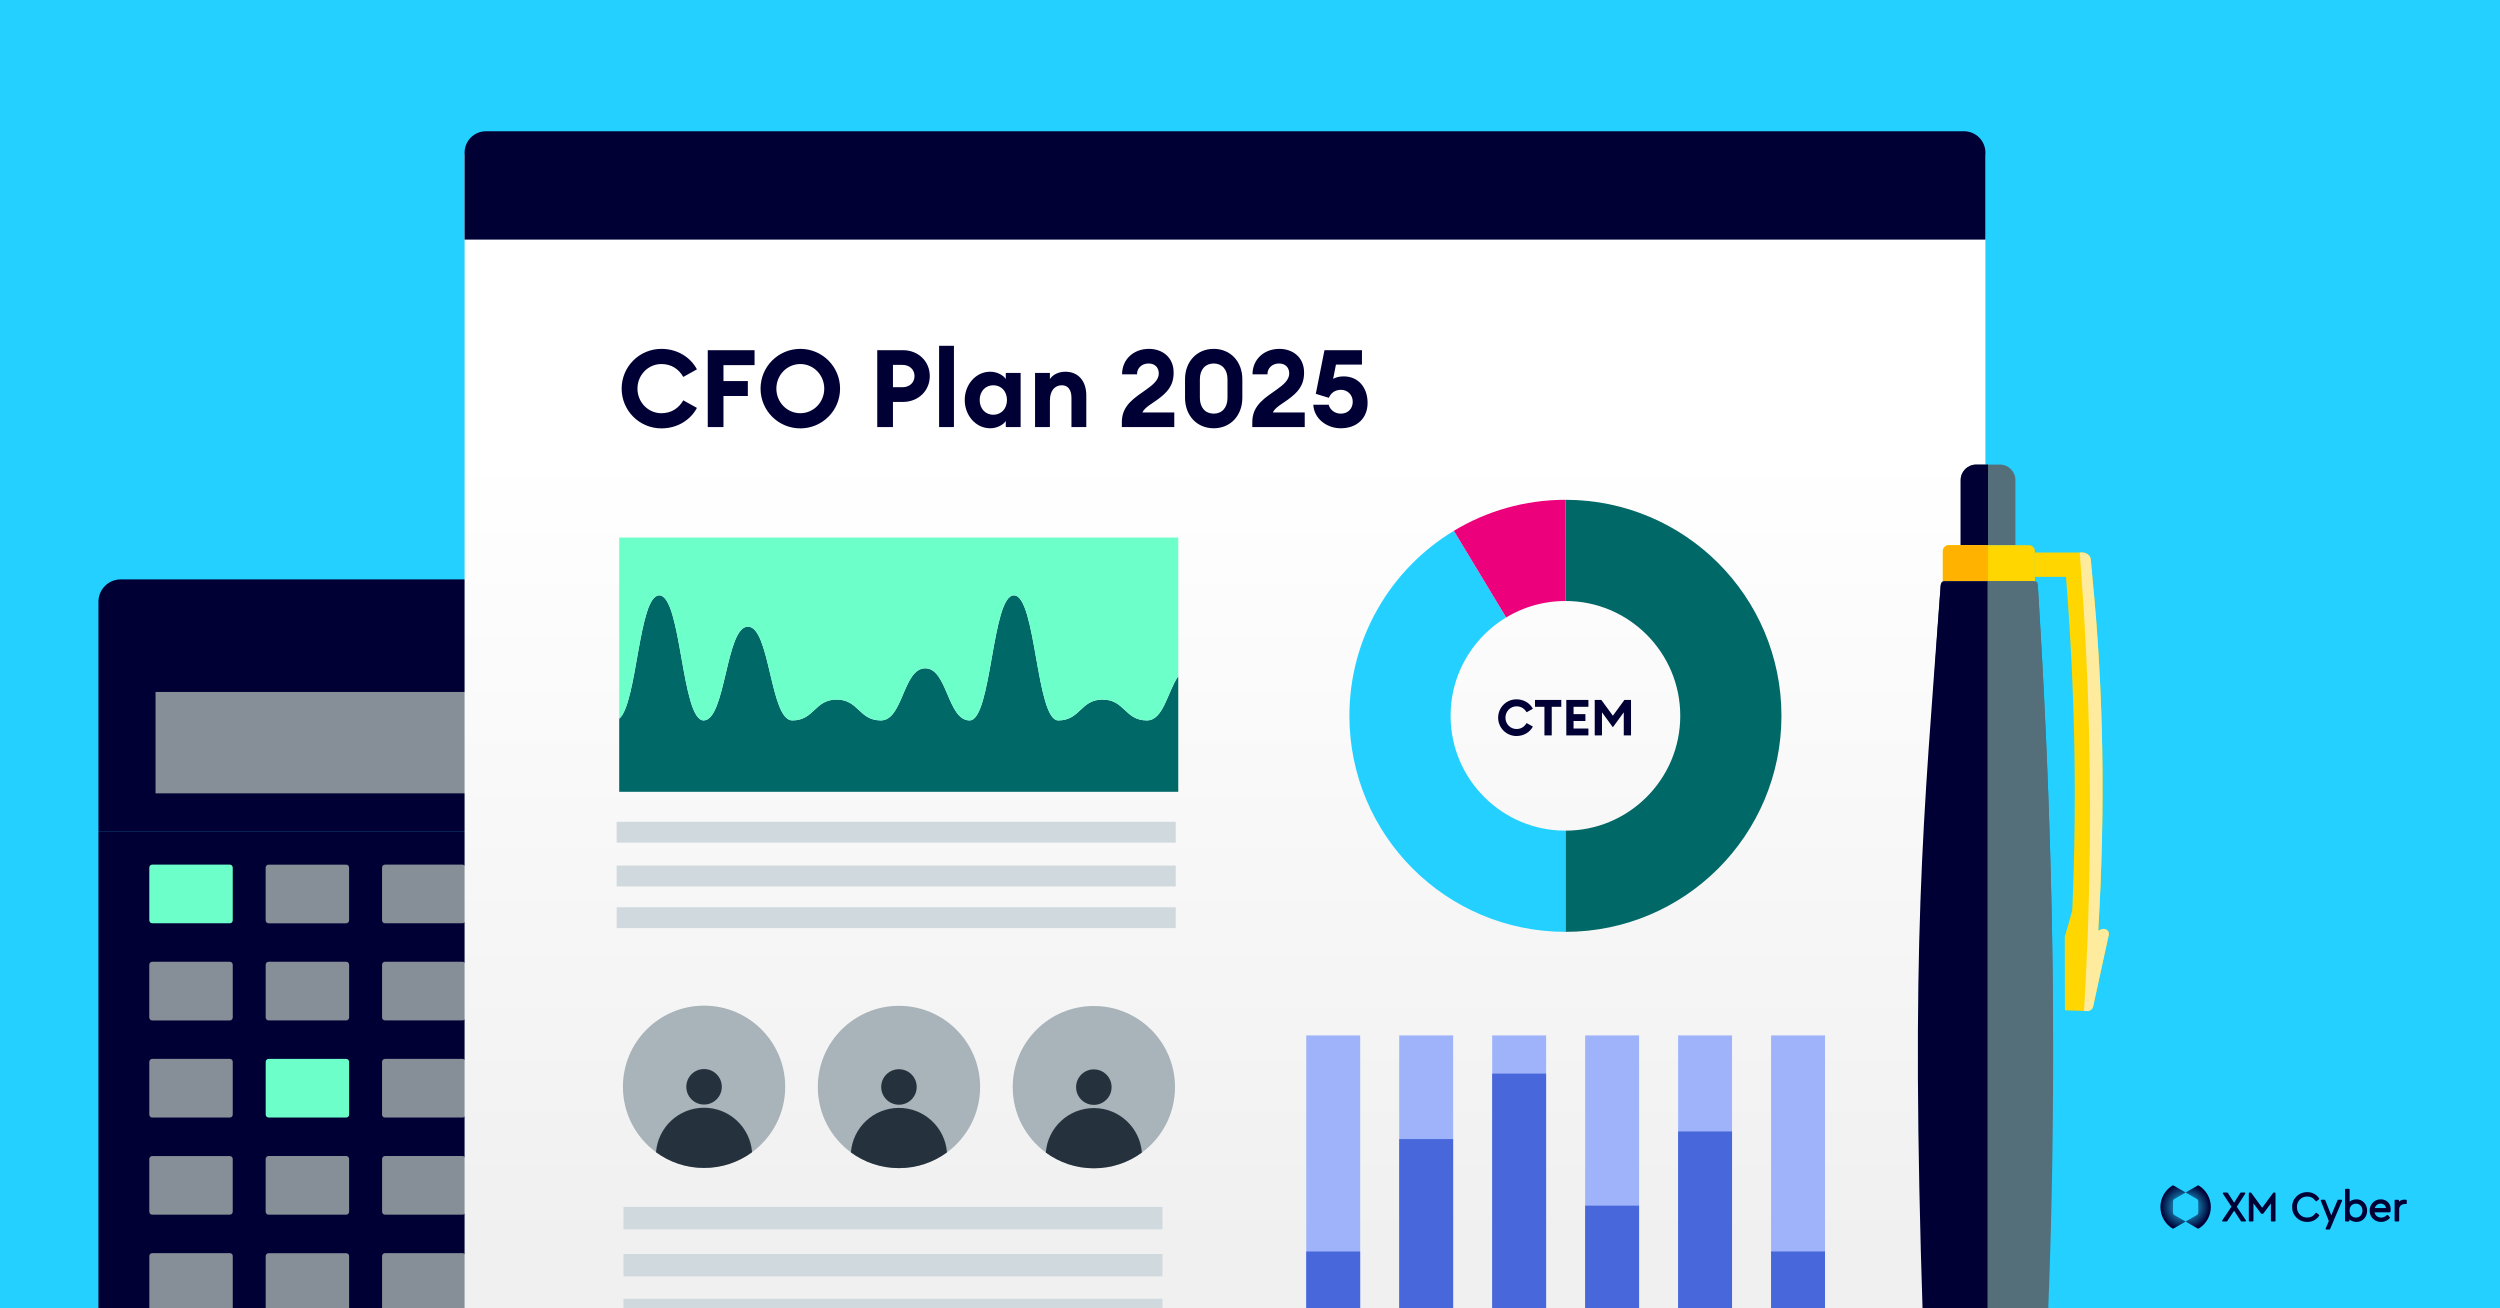 <svg width="1200" height="628" viewBox="0 0 1200 628" fill="none" xmlns="http://www.w3.org/2000/svg">
<rect x="0" y="0" width="1200" height="628" fill="#808080" stroke="none"/>
<g clip-path="url(#clip0_3764_141)">
<rect width="1200" height="628" fill="#23D0FF"/>
<path d="M47.252 399.267L359.542 399.267L359.542 684.974C359.542 690.862 354.755 695.649 348.867 695.649L57.927 695.649C52.039 695.649 47.252 690.862 47.252 684.974L47.252 399.267Z" fill="#000035"/>
<path d="M110.292 412.286L73.088 412.286C70.794 412.286 68.934 414.146 68.934 416.441L68.934 441.749C68.934 444.043 70.794 445.903 73.088 445.903L110.292 445.903C112.587 445.903 114.447 444.043 114.447 441.749L114.447 416.441C114.447 414.146 112.587 412.286 110.292 412.286Z" fill="#000035"/>
<path d="M111.715 416.434L111.715 441.753C111.715 442.538 111.082 443.171 110.297 443.171L73.082 443.171C72.297 443.171 71.665 442.538 71.665 441.753L71.665 416.434C71.665 415.649 72.297 415.016 73.082 415.016L110.297 415.016C111.082 415.016 111.715 415.649 111.715 416.434Z" fill="#6CFFC9"/>
<path d="M166.153 412.294L128.927 412.294C126.638 412.294 124.783 414.149 124.783 416.437L124.783 441.767C124.783 444.056 126.638 445.911 128.927 445.911L166.153 445.911C168.441 445.911 170.296 444.056 170.296 441.767L170.296 416.437C170.296 414.149 168.441 412.294 166.153 412.294Z" fill="#000035"/>
<path d="M167.566 416.448L167.566 441.756C167.566 442.541 166.923 443.185 166.138 443.185L128.923 443.185C128.138 443.185 127.505 442.552 127.505 441.767L127.505 416.448C127.505 415.663 128.138 415.031 128.923 415.031L166.138 415.031C166.923 415.031 167.566 415.674 167.566 416.459L167.566 416.448Z" fill="#868F98"/>
<path d="M222.003 412.29L184.799 412.29C182.505 412.29 180.645 414.15 180.645 416.444L180.645 441.753C180.645 444.047 182.505 445.907 184.799 445.907L222.003 445.907C224.298 445.907 226.158 444.047 226.158 441.753L226.158 416.444C226.158 414.15 224.298 412.29 222.003 412.29Z" fill="#000035"/>
<path d="M223.432 416.438L223.432 441.758C223.432 442.543 222.8 443.175 222.015 443.175L184.8 443.175C184.015 443.175 183.382 442.543 183.382 441.758L183.382 416.438C183.382 415.653 184.015 415.021 184.8 415.021L222.015 415.021C222.8 415.021 223.443 415.664 223.443 416.449L223.432 416.438Z" fill="#868F98"/>
<path d="M110.281 458.919L73.076 458.919C70.782 458.919 68.922 460.779 68.922 463.074L68.922 488.382C68.922 490.676 70.782 492.536 73.076 492.536L110.281 492.536C112.575 492.536 114.435 490.676 114.435 488.382L114.435 463.074C114.435 460.779 112.575 458.919 110.281 458.919Z" fill="#000035"/>
<path d="M111.719 488.394L111.719 463.064C111.719 462.281 111.084 461.646 110.301 461.646L73.075 461.646C72.292 461.646 71.657 462.281 71.657 463.064L71.657 488.394C71.657 489.177 72.292 489.811 73.075 489.811L110.301 489.811C111.084 489.811 111.719 489.177 111.719 488.394Z" fill="#868F98"/>
<path d="M166.171 458.913L128.944 458.913C126.656 458.913 124.801 460.768 124.801 463.057L124.801 488.387C124.801 490.675 126.656 492.53 128.944 492.53L166.171 492.53C168.459 492.53 170.314 490.675 170.314 488.387L170.314 463.057C170.314 460.768 168.459 458.913 166.171 458.913Z" fill="#000035"/>
<path d="M167.586 463.066L167.586 488.385C167.586 489.17 166.954 489.802 166.168 489.802L128.942 489.802C128.157 489.802 127.525 489.17 127.525 488.385L127.525 463.066C127.525 462.28 128.157 461.648 128.942 461.648L166.158 461.648C166.943 461.648 167.586 462.291 167.586 463.076L167.586 463.066Z" fill="#868F98"/>
<path d="M222.005 458.91L184.801 458.91C182.506 458.91 180.646 460.77 180.646 463.065L180.646 488.373C180.646 490.667 182.506 492.527 184.801 492.527L222.005 492.527C224.3 492.527 226.16 490.667 226.16 488.373L226.16 463.065C226.16 460.77 224.3 458.91 222.005 458.91Z" fill="#000035"/>
<path d="M223.441 463.057L223.441 488.376C223.441 489.161 222.809 489.794 222.024 489.794L184.809 489.794C184.023 489.794 183.391 489.161 183.391 488.376L183.391 463.057C183.391 462.272 184.023 461.639 184.809 461.639L222.024 461.639C222.809 461.639 223.441 462.272 223.441 463.057Z" fill="#868F98"/>
<path d="M110.275 505.54L73.07 505.54C70.776 505.54 68.916 507.4 68.916 509.695L68.916 535.003C68.916 537.297 70.776 539.157 73.07 539.157L110.275 539.157C112.569 539.157 114.429 537.297 114.429 535.003L114.429 509.695C114.429 507.4 112.569 505.54 110.275 505.54Z" fill="#000035"/>
<path d="M111.715 509.694L111.715 535.013C111.715 535.798 111.082 536.431 110.297 536.431L73.082 536.431C72.297 536.431 71.664 535.798 71.664 535.013L71.664 509.694C71.664 508.909 72.308 508.266 73.093 508.266L110.308 508.266C111.093 508.266 111.736 508.909 111.736 509.694L111.715 509.694Z" fill="#868F98"/>
<path d="M166.152 505.535L128.947 505.535C126.653 505.535 124.793 507.395 124.793 509.689L124.793 534.997C124.793 537.292 126.653 539.152 128.947 539.152L166.152 539.152C168.446 539.152 170.306 537.292 170.306 534.997L170.306 509.689C170.306 507.395 168.446 505.535 166.152 505.535Z" fill="#000035"/>
<path d="M167.581 509.685L167.581 535.004C167.581 535.789 166.948 536.421 166.163 536.421L128.948 536.421C128.163 536.421 127.531 535.789 127.531 535.004L127.531 509.685C127.531 508.9 128.163 508.267 128.948 508.267L166.163 508.267C166.948 508.267 167.592 508.911 167.592 509.696L167.581 509.685Z" fill="#6CFFC9"/>
<path d="M222.014 505.542L184.788 505.542C182.5 505.542 180.645 507.397 180.645 509.686L180.645 535.016C180.645 537.304 182.5 539.159 184.788 539.159L222.014 539.159C224.303 539.159 226.158 537.304 226.158 535.016L226.158 509.686C226.158 507.397 224.303 505.542 222.014 505.542Z" fill="#000035"/>
<path d="M223.432 509.688L223.432 535.007C223.432 535.792 222.8 536.424 222.015 536.424L184.8 536.424C184.015 536.424 183.382 535.792 183.382 535.007L183.382 509.699C183.382 508.913 184.025 508.27 184.811 508.27L222.026 508.27C222.811 508.27 223.443 508.903 223.443 509.688L223.432 509.688Z" fill="#868F98"/>
<path d="M110.303 552.16L73.077 552.16C70.789 552.16 68.934 554.015 68.934 556.304L68.934 581.634C68.934 583.922 70.789 585.777 73.077 585.777L110.303 585.777C112.592 585.777 114.447 583.922 114.447 581.634L114.447 556.304C114.447 554.015 112.592 552.16 110.303 552.16Z" fill="#000035"/>
<path d="M111.71 556.313L111.71 581.632C111.71 582.417 111.077 583.05 110.292 583.05L73.077 583.05C72.292 583.05 71.659 582.417 71.659 581.632L71.659 556.324C71.659 555.539 72.303 554.896 73.088 554.896L110.303 554.896C111.088 554.896 111.721 555.528 111.721 556.313L111.71 556.313Z" fill="#868F98"/>
<path d="M166.136 552.168L128.932 552.168C126.637 552.168 124.777 554.028 124.777 556.323L124.777 581.631C124.777 583.925 126.637 585.785 128.932 585.785L166.136 585.785C168.431 585.785 170.291 583.925 170.291 581.631L170.291 556.323C170.291 554.028 168.431 552.168 166.136 552.168Z" fill="#000035"/>
<path d="M167.575 556.315L167.575 581.624C167.575 582.409 166.932 583.052 166.147 583.052L128.931 583.052C128.146 583.052 127.514 582.42 127.514 581.635L127.514 556.315C127.514 555.53 128.157 554.887 128.942 554.887L166.158 554.887C166.943 554.887 167.586 555.53 167.586 556.315L167.575 556.315Z" fill="#868F98"/>
<path d="M222.026 552.162L184.8 552.162C182.511 552.162 180.656 554.017 180.656 556.305L180.656 581.635C180.656 583.924 182.511 585.779 184.8 585.779L222.026 585.779C224.314 585.779 226.169 583.924 226.169 581.635L226.169 556.305C226.169 554.017 224.314 552.162 222.026 552.162Z" fill="#000035"/>
<path d="M223.448 556.317L223.448 581.625C223.448 582.41 222.816 583.043 222.031 583.043L184.815 583.043C184.03 583.043 183.398 582.41 183.398 581.625L183.398 556.306C183.398 555.521 184.03 554.889 184.815 554.889L222.031 554.889C222.816 554.889 223.459 555.532 223.459 556.317L223.448 556.317Z" fill="#868F98"/>
<path d="M110.289 598.792L73.084 598.792C70.79 598.792 68.93 600.652 68.93 602.947L68.93 628.255C68.93 630.549 70.79 632.409 73.084 632.409L110.289 632.409C112.583 632.409 114.443 630.549 114.443 628.255L114.443 602.947C114.443 600.652 112.583 598.792 110.289 598.792Z" fill="#000035"/>
<path d="M111.724 602.932L111.724 628.24C111.724 629.025 111.092 629.657 110.307 629.657L73.091 629.657C72.306 629.657 71.674 629.025 71.674 628.24L71.674 602.921C71.674 602.136 72.317 601.492 73.102 601.492L110.318 601.492C111.103 601.492 111.746 602.136 111.746 602.921L111.724 602.932Z" fill="#868F98"/>
<path d="M166.136 598.789L128.932 598.789C126.637 598.789 124.777 600.649 124.777 602.943L124.777 628.251C124.777 630.546 126.637 632.406 128.932 632.406L166.136 632.406C168.431 632.406 170.291 630.546 170.291 628.251L170.291 602.943C170.291 600.649 168.431 598.789 166.136 598.789Z" fill="#000035"/>
<path d="M167.575 602.945L167.575 628.265C167.575 629.05 166.943 629.682 166.158 629.682L128.942 629.682C128.157 629.682 127.525 629.05 127.525 628.265L127.525 602.945C127.525 602.16 128.157 601.528 128.942 601.528L166.158 601.528C166.943 601.528 167.586 602.171 167.586 602.956L167.575 602.945Z" fill="#868F98"/>
<path d="M222.02 598.795L184.794 598.795C182.505 598.795 180.65 600.65 180.65 602.938L180.65 628.268C180.65 630.557 182.505 632.412 184.794 632.412L222.02 632.412C224.309 632.412 226.164 630.557 226.164 628.268L226.164 602.938C226.164 600.65 224.309 598.795 222.02 598.795Z" fill="#000035"/>
<path d="M223.443 602.936L223.443 628.244C223.443 629.029 222.811 629.662 222.026 629.662L184.81 629.662C184.025 629.662 183.393 629.029 183.393 628.244L183.393 602.936C183.393 602.151 184.036 601.508 184.821 601.508L222.036 601.508C222.822 601.508 223.465 602.151 223.465 602.936L223.443 602.936Z" fill="#868F98"/>
<path d="M277.885 412.295L240.659 412.295C238.371 412.295 236.516 414.15 236.516 416.438L236.516 441.768C236.516 444.057 238.371 445.912 240.659 445.912L277.885 445.912C280.174 445.912 282.029 444.057 282.029 441.768L282.029 416.438C282.029 414.15 280.174 412.295 277.885 412.295Z" fill="#000035"/>
<path d="M279.309 416.438L279.309 441.746C279.309 442.531 278.677 443.164 277.892 443.164L240.677 443.164C239.891 443.164 239.259 442.531 239.259 441.746L239.259 416.427C239.259 415.642 239.891 415.01 240.677 415.01L277.892 415.01C278.677 415.01 279.32 415.653 279.32 416.438L279.309 416.438Z" fill="#868F98"/>
<path d="M333.738 412.29L296.533 412.29C294.239 412.29 292.379 414.15 292.379 416.445L292.379 441.753C292.379 444.047 294.239 445.907 296.533 445.907L333.738 445.907C336.032 445.907 337.892 444.047 337.892 441.753L337.892 416.445C337.892 414.15 336.032 412.29 333.738 412.29Z" fill="#000035"/>
<path d="M335.178 416.439L335.178 441.759C335.178 442.544 334.545 443.176 333.76 443.176L296.545 443.176C295.76 443.176 295.127 442.544 295.127 441.759L295.127 416.439C295.127 415.654 295.76 415.022 296.545 415.022L333.76 415.022C334.545 415.022 335.178 415.654 335.178 416.439Z" fill="#868F98"/>
<path d="M277.883 458.906L240.657 458.906C238.369 458.906 236.514 460.761 236.514 463.049L236.514 488.379C236.514 490.668 238.369 492.523 240.657 492.523L277.883 492.523C280.172 492.523 282.027 490.668 282.027 488.379L282.027 463.049C282.027 460.761 280.172 458.906 277.883 458.906Z" fill="#000035"/>
<path d="M279.304 463.068L279.304 488.376C279.304 489.161 278.672 489.793 277.887 489.793L240.672 489.793C239.886 489.793 239.254 489.161 239.254 488.376L239.254 463.057C239.254 462.272 239.886 461.628 240.682 461.628L277.898 461.628C278.683 461.628 279.326 462.272 279.326 463.057L279.304 463.068Z" fill="#868F98"/>
<path d="M333.734 458.912L296.529 458.912C294.235 458.912 292.375 460.772 292.375 463.067L292.375 488.375C292.375 490.669 294.235 492.529 296.529 492.529L333.734 492.529C336.028 492.529 337.888 490.669 337.888 488.375L337.888 463.067C337.888 460.772 336.028 458.912 333.734 458.912Z" fill="#000035"/>
<path d="M335.173 463.059L335.173 488.378C335.173 489.163 334.54 489.795 333.755 489.795L296.54 489.795C295.755 489.795 295.122 489.163 295.122 488.378L295.122 463.059C295.122 462.273 295.755 461.641 296.54 461.641L333.755 461.641C334.54 461.641 335.184 462.273 335.184 463.069L335.173 463.059Z" fill="#868F98"/>
<path d="M277.873 505.537L240.668 505.537C238.374 505.537 236.514 507.397 236.514 509.691L236.514 534.999C236.514 537.294 238.374 539.154 240.668 539.154L277.873 539.154C280.167 539.154 282.027 537.294 282.027 534.999L282.027 509.691C282.027 507.397 280.167 505.537 277.873 505.537Z" fill="#000035"/>
<path d="M279.307 535.007L279.307 509.698C279.307 508.91 278.667 508.27 277.878 508.27L240.674 508.27C239.885 508.27 239.245 508.91 239.245 509.698L239.245 535.007C239.245 535.796 239.885 536.435 240.674 536.435L277.878 536.435C278.667 536.435 279.307 535.796 279.307 535.007Z" fill="#868F98"/>
<path d="M333.736 505.543L296.531 505.543C294.237 505.543 292.377 507.403 292.377 509.697L292.377 535.005C292.377 537.3 294.237 539.16 296.531 539.16L333.736 539.16C336.03 539.16 337.89 537.3 337.89 535.005L337.89 509.697C337.89 507.403 336.03 505.543 333.736 505.543Z" fill="#000035"/>
<path d="M335.162 509.69L335.162 535.009C335.162 535.794 334.53 536.426 333.745 536.426L296.518 536.426C295.733 536.426 295.101 535.794 295.101 535.009L295.101 509.69C295.101 508.905 295.733 508.272 296.518 508.272L333.734 508.272C334.519 508.272 335.162 508.916 335.162 509.701L335.162 509.69Z" fill="#868F98"/>
<path d="M277.872 552.168L240.668 552.168C238.374 552.168 236.514 554.028 236.514 556.323L236.514 581.631C236.514 583.925 238.374 585.785 240.668 585.785L277.872 585.785C280.167 585.785 282.027 583.925 282.027 581.631L282.027 556.323C282.027 554.028 280.167 552.168 277.872 552.168Z" fill="#000035"/>
<path d="M279.312 556.317L279.312 581.625C279.312 582.41 278.68 583.043 277.895 583.043L240.679 583.043C239.894 583.043 239.262 582.41 239.262 581.625L239.262 556.306C239.262 555.521 239.905 554.878 240.69 554.878L277.906 554.878C278.691 554.878 279.334 555.521 279.334 556.306L279.312 556.317Z" fill="#868F98"/>
<path d="M333.76 552.163L296.534 552.163C294.246 552.163 292.391 554.018 292.391 556.306L292.391 581.636C292.391 583.925 294.246 585.78 296.534 585.78L333.76 585.78C336.049 585.78 337.904 583.925 337.904 581.636L337.904 556.306C337.904 554.018 336.049 552.163 333.76 552.163Z" fill="#000035"/>
<path d="M335.176 556.309L335.176 581.628C335.176 582.413 334.543 583.045 333.758 583.045L296.532 583.045C295.747 583.045 295.115 582.413 295.115 581.628L295.115 556.309C295.115 555.523 295.747 554.891 296.532 554.891L333.747 554.891C334.532 554.891 335.165 555.523 335.165 556.309L335.176 556.309Z" fill="#868F98"/>
<path d="M277.882 598.787L240.667 598.793C238.38 598.796 236.517 600.655 236.52 602.942L236.518 623.061L236.513 628.26L236.51 674.889C236.513 677.176 238.373 679.039 240.66 679.036L277.875 679.031C280.162 679.028 282.025 677.168 282.021 674.881L282.025 628.252L282.03 623.052L282.032 602.934C282.029 600.647 280.169 598.784 277.882 598.787Z" fill="#000035"/>
<path d="M333.747 598.785L296.52 598.785C294.232 598.785 292.377 600.64 292.377 602.928L292.377 628.258C292.377 630.547 294.232 632.402 296.52 632.402L333.747 632.402C336.035 632.402 337.89 630.547 337.89 628.258L337.89 602.928C337.89 600.64 336.035 598.785 333.747 598.785Z" fill="#000035"/>
<path d="M335.17 602.939L335.17 628.258C335.17 629.043 334.537 629.676 333.752 629.676L296.537 629.676C295.752 629.676 295.119 629.043 295.119 628.258L295.119 602.95C295.119 602.165 295.763 601.521 296.548 601.521L333.763 601.521C334.548 601.521 335.191 602.165 335.191 602.95L335.17 602.939Z" fill="#868F98"/>
<path d="M277.88 601.513L240.665 601.518C239.877 601.521 239.243 602.157 239.246 602.945L239.244 623.063L239.24 628.262L239.236 674.891C239.24 675.679 239.875 676.313 240.663 676.31L277.878 676.305C278.665 676.301 279.299 675.666 279.296 674.878L279.299 628.249L279.304 623.05L279.306 602.931C279.304 602.155 278.668 601.51 277.88 601.513Z" fill="#868F98"/>
<path d="M57.933 278.114L348.873 278.114C354.761 278.114 359.548 282.901 359.548 288.789L359.548 399.269L47.258 399.269L47.258 288.789C47.258 282.901 52.045 278.114 57.933 278.114Z" fill="#000035"/>
<path d="M337.605 326.689L69.203 326.689L69.203 386.268L337.605 386.268L337.605 326.689Z" fill="#000035"/>
<path d="M332.158 380.811L332.158 332.136L74.66 332.136L74.66 380.811L332.158 380.811Z" fill="#868F98"/>
<path d="M337.621 291.138L259.275 291.138L259.275 313.72L337.621 313.72L337.621 291.138Z" fill="#6CFFC9"/>
<path d="M298.786 313.368L278.866 313.371L278.866 291.479L298.787 291.477L298.786 313.368ZM279.539 312.688L298.103 312.684L298.101 292.15L279.538 292.154L279.539 312.688Z" fill="#000035"/>
<path d="M279.538 313.378L259.617 313.381L259.618 291.49L279.539 291.487L279.538 313.378ZM260.29 312.687L278.854 312.683L278.852 292.149L260.289 292.153L260.29 312.687Z" fill="#000035"/>
<path d="M318.025 313.371L298.104 313.374L298.104 291.482L318.025 291.48L318.025 313.371ZM298.777 312.691L317.341 312.687L317.339 292.153L298.776 292.157L298.777 312.691Z" fill="#000035"/>
<path d="M337.267 313.373L317.346 313.376L317.346 291.484L337.267 291.482L337.267 313.373ZM318.031 312.692L336.594 312.688L336.593 292.154L318.029 292.158L318.031 312.692Z" fill="#000035"/>
<path d="M953 74L223 74L223 651H953V74Z" fill="url(#paint0_linear_3764_141)"/>
<path d="M550.53 345.804C539.887 345.804 539.887 335.798 529.249 335.798C518.611 335.798 518.606 345.804 507.968 345.804C497.33 345.804 497.33 285.768 486.687 285.768C476.044 285.768 476.049 345.804 465.411 345.804C454.773 345.804 454.773 320.789 444.13 320.789C433.487 320.789 433.487 345.804 422.849 345.804C412.211 345.804 412.206 335.798 401.568 335.798C390.93 335.798 390.93 345.804 380.288 345.804C369.645 345.804 369.65 300.777 359.007 300.777C348.364 300.777 348.369 345.804 337.726 345.804C327.083 345.804 327.088 285.768 316.445 285.768C306.533 285.768 305.855 337.844 297.213 344.989V380.075H565.568V324.596C560.528 331.595 558.551 345.804 550.53 345.804Z" fill="#006867"/>
<path d="M297.213 258V344.988C305.855 337.844 306.538 285.767 316.445 285.767C327.083 285.767 327.083 345.804 337.726 345.804C348.369 345.804 348.364 300.776 359.007 300.776C369.65 300.776 369.645 345.804 380.288 345.804C390.93 345.804 390.926 335.797 401.568 335.797C412.211 335.797 412.211 345.804 422.849 345.804C433.487 345.804 433.492 320.788 444.13 320.788C454.768 320.788 454.768 345.804 465.411 345.804C476.054 345.804 476.049 285.767 486.687 285.767C497.325 285.767 497.33 345.804 507.968 345.804C518.606 345.804 518.611 335.797 529.249 335.797C539.887 335.797 539.892 345.804 550.53 345.804C558.547 345.804 560.523 331.6 565.568 324.596V258H297.213Z" fill="#6CFFC9"/>
<path d="M296 404.466V397.336V394.46L564.355 394.46V399.008V404.466L296 404.466Z" fill="#D0D9DE"/>
<path d="M296 425.479V418.349V415.473L564.355 415.473V420.021V425.479L296 425.479Z" fill="#D0D9DE"/>
<path d="M296.004 445.49V438.361V435.484L564.359 435.484V440.032V445.49L296.004 445.49Z" fill="#D0D9DE"/>
<path d="M751.404 423.001C795.259 423.001 830.81 387.45 830.81 343.595C830.81 299.741 795.259 264.19 751.404 264.19" stroke="#006867" stroke-width="48.575"/>
<path d="M751.406 423.001C707.552 423.001 672.001 387.45 672.001 343.596C672.001 314.74 687.393 289.478 710.415 275.575" stroke="#23D0FF" stroke-width="48.575"/>
<path d="M751.404 264.19C736.406 264.19 722.379 268.348 710.413 275.574" stroke="#EC007C" stroke-width="48.575"/>
<path d="M942.726 63L233.274 63C227.6 63 223 67.6 223 73.274V115H953V73.274C953 67.6 948.4 63 942.726 63Z" fill="#000035"/>
<path d="M876 497.002H850.119V650.997H876V497.002Z" fill="#9EB3FA"/>
<path d="M831.377 497.003H805.496V650.998H831.377V497.003Z" fill="#9EB3FA"/>
<path d="M786.756 497.003H760.875V650.998H786.756V497.003Z" fill="#9EB3FA"/>
<path d="M742.135 497.004H716.254V650.999H742.135V497.004Z" fill="#9EB3FA"/>
<path d="M697.51 497.004H671.629V650.999H697.51V497.004Z" fill="#9EB3FA"/>
<path d="M652.887 497H627.006V650.995H652.887V497Z" fill="#9EB3FA"/>
<path d="M876 600.712H850.119V650.996H876V600.712Z" fill="#4767DA"/>
<path d="M831.381 543.099H805.5V651H831.381V543.099Z" fill="#4767DA"/>
<path d="M786.756 578.714H760.875V650.997H786.756V578.714Z" fill="#4767DA"/>
<path d="M742.131 515.333H716.25V650.995H742.131V515.333Z" fill="#4767DA"/>
<path d="M697.508 546.765H671.627V651H697.508V546.765Z" fill="#4767DA"/>
<path d="M652.881 600.714H627V650.998H652.881V600.714Z" fill="#4767DA"/>
<path d="M299.264 590.071V582.408V579.316H557.974V584.205V590.071H299.264Z" fill="#D0D9DE"/>
<path d="M299.264 612.657V604.994V601.902H557.974V606.79V612.657H299.264Z" fill="#D0D9DE"/>
<path d="M299.268 634.167V626.504V623.412H557.978V628.3V634.167H299.268Z" fill="#D0D9DE"/>
<path d="M376.9 521.664C376.9 534.554 370.643 545.971 361.003 553.068C354.552 557.815 346.58 560.614 337.95 560.614C329.32 560.614 321.347 557.815 314.896 553.068C305.256 545.971 299 534.554 299 521.664C299 500.157 316.442 482.715 337.95 482.715C359.457 482.715 376.9 500.157 376.9 521.664Z" fill="#A8B3BA"/>
<path d="M337.946 530.181C342.652 530.181 346.466 526.367 346.466 521.661C346.466 516.955 342.652 513.141 337.946 513.141C333.24 513.141 329.426 516.955 329.426 521.661C329.426 526.367 333.24 530.181 337.946 530.181Z" fill="#25323D"/>
<path d="M360.997 553.069C354.546 557.816 346.574 560.615 337.944 560.615C329.314 560.615 321.342 557.816 314.891 553.069C315.791 541.128 325.772 531.707 337.944 531.707C350.116 531.707 360.097 541.128 360.997 553.069Z" fill="#25323D"/>
<path d="M470.448 521.747C470.448 534.637 464.192 546.054 454.552 553.151C448.101 557.898 440.128 560.697 431.499 560.697C422.869 560.697 414.896 557.898 408.445 553.151C398.805 546.054 392.549 534.637 392.549 521.747C392.549 500.24 409.991 482.797 431.499 482.797C453.006 482.797 470.448 500.24 470.448 521.747Z" fill="#A8B3BA"/>
<path d="M431.495 530.264C436.2 530.264 440.015 526.449 440.015 521.744C440.015 517.038 436.2 513.224 431.495 513.224C426.789 513.224 422.975 517.038 422.975 521.744C422.975 526.449 426.789 530.264 431.495 530.264Z" fill="#25323D"/>
<path d="M454.546 553.151C448.095 557.898 440.123 560.698 431.493 560.698C422.863 560.698 414.891 557.898 408.439 553.151C409.34 541.211 419.321 531.79 431.493 531.79C443.665 531.79 453.646 541.211 454.546 553.151Z" fill="#25323D"/>
<path d="M564.001 521.827C564.001 534.717 557.745 546.134 548.105 553.23C541.654 557.977 533.681 560.777 525.051 560.777C516.422 560.777 508.449 557.977 501.998 553.23C492.358 546.134 486.102 534.717 486.102 521.827C486.102 500.319 503.544 482.877 525.051 482.877C546.559 482.877 564.001 500.319 564.001 521.827Z" fill="#A8B3BA"/>
<path d="M525.044 530.344C529.749 530.344 533.564 526.53 533.564 521.824C533.564 517.118 529.749 513.304 525.044 513.304C520.338 513.304 516.523 517.118 516.523 521.824C516.523 526.53 520.338 530.344 525.044 530.344Z" fill="#25323D"/>
<path d="M548.099 553.231C541.648 557.978 533.675 560.778 525.046 560.778C516.416 560.778 508.443 557.978 501.992 553.231C502.893 541.291 512.874 531.87 525.046 531.87C537.217 531.87 547.198 541.291 548.099 553.231Z" fill="#25323D"/>
<path d="M941.119 261.683H967.391V230.432C967.391 226.325 964.061 223 959.954 223H948.551C944.445 223 941.115 226.325 941.115 230.432V261.683H941.119Z" fill="#546F7A"/>
<path d="M941.12 230.432C941.12 226.325 944.45 223 948.556 223H954.256V261.683H941.12V230.432Z" fill="#000035"/>
<path d="M935.433 261.683H973.884C975.473 261.683 976.756 262.97 976.756 264.554V279.13H932.557V264.554C932.557 262.966 933.844 261.683 935.433 261.683Z" fill="#FFD600"/>
<path d="M932.564 264.554C932.564 262.966 933.852 261.683 935.436 261.683H954.258V279.135H932.564V264.559V264.554Z" fill="#FFB200"/>
<path d="M931.545 281.203C918.042 457.187 919.36 652.22 944.052 856.548L965.436 856.566C989.953 647.804 989.185 456.602 978.166 281.225C978.087 279.951 976.813 278.956 975.277 278.956H934.438C932.911 278.956 931.645 279.933 931.545 281.199V281.203Z" fill="#546F7A"/>
<path d="M923.056 488.364C923.466 416.606 926.469 347.056 931.619 280.26C931.675 279.527 932.408 278.96 933.294 278.96H976.594C977.393 278.96 978.056 279.475 978.095 280.138C982.329 347.196 985.056 416.58 985.453 488.364H923.052H923.056Z" fill="#546F7A"/>
<path d="M931.508 281.205C931.564 279.962 932.293 279 933.173 279H954V634H923C917 451 923 397 931.508 281.205Z" fill="#000035"/>
<path d="M999.565 265.218C1001.66 265.218 1003.39 266.697 1003.57 268.622L1004.31 276.887C1009.83 332.192 1010.57 388.859 1007.15 446.713L1008.74 446.072C1010.6 445.321 1012.61 446.818 1012.21 448.66L1004.71 483.096C1004.47 484.213 1003.52 485.086 1002.31 485.309L991.156 484.942L991.095 449.633C991.095 449.633 994.665 437.44 994.682 437.025C996.999 383.902 995.965 330.521 991.675 276.891H976.781V265.226H999.552L999.565 265.218Z" fill="#FFD600"/>
<path d="M998.291 265.218H999.565C1001.66 265.218 1003.39 266.697 1003.57 268.622L1004.31 276.887C1009.83 332.192 1010.57 388.859 1007.15 446.713L1008.74 446.072C1010.6 445.321 1012.61 446.818 1012.21 448.66L1004.71 483.096C1004.47 484.213 1003.52 485.086 1002.31 485.309L1000.31 485.243C1007.4 369.714 999.395 283.062 998.287 265.226L998.291 265.218Z" fill="#FFEB9E"/>
<path d="M1061.2 579.373C1061.2 581.429 1060.67 583.452 1059.67 585.252C1058.67 587.052 1057.23 588.561 1055.48 589.65C1055.38 589.707 1055.26 589.74 1055.15 589.74C1055.03 589.74 1054.91 589.707 1054.8 589.65L1049.1 586.336L1054.48 583.22C1054.68 583.106 1054.85 582.945 1054.96 582.747C1055.08 582.55 1055.15 582.327 1055.15 582.096V576.63C1055.15 576.402 1055.08 576.178 1054.97 575.977C1054.85 575.778 1054.68 575.615 1054.48 575.503L1049.1 572.39L1054.8 569.093C1054.91 569.03 1055.03 569 1055.15 569C1055.26 569 1055.38 569.03 1055.48 569.093V569.101C1057.23 570.187 1058.67 571.699 1059.67 573.496C1060.67 575.293 1061.2 577.319 1061.2 579.373V579.373Z" fill="url(#paint1_radial_3764_141)"/>
<path d="M1043.71 583.237L1049.1 586.336L1043.39 589.639C1043.29 589.696 1043.17 589.729 1043.05 589.729C1042.93 589.729 1042.81 589.696 1042.71 589.639C1040.96 588.55 1039.52 587.038 1038.52 585.241C1037.53 583.441 1037 581.418 1037 579.362C1037 577.306 1037.53 575.282 1038.52 573.485C1039.52 571.688 1040.96 570.174 1042.71 569.087V569.093C1042.81 569.03 1042.93 569 1043.05 569C1043.16 569 1043.29 569.03 1043.39 569.093L1049.1 572.39L1043.71 575.506C1043.51 575.617 1043.35 575.783 1043.23 575.982C1043.12 576.178 1043.06 576.402 1043.05 576.63V582.112C1043.06 582.341 1043.12 582.561 1043.23 582.76C1043.35 582.959 1043.51 583.122 1043.71 583.237V583.237Z" fill="url(#paint2_radial_3764_141)"/>
<path d="M1073.67 579.226L1077.71 572.943C1077.78 572.84 1077.78 572.712 1077.73 572.603C1077.67 572.497 1077.56 572.429 1077.44 572.429H1075.63C1075.52 572.429 1075.41 572.486 1075.35 572.584L1072.38 577.287L1069.36 572.584C1069.3 572.489 1069.2 572.431 1069.08 572.431H1067.28C1067.16 572.431 1067.05 572.499 1066.99 572.606C1066.93 572.715 1066.94 572.845 1067 572.946L1071.1 579.207L1066.68 585.788C1066.61 585.892 1066.61 586.023 1066.66 586.132C1066.72 586.24 1066.83 586.309 1066.96 586.309H1068.78C1068.89 586.309 1068.99 586.251 1069.06 586.159L1072.36 581.137L1075.65 586.159C1075.71 586.254 1075.82 586.309 1075.93 586.309H1077.75C1077.87 586.309 1077.99 586.24 1078.04 586.132C1078.1 586.023 1078.09 585.892 1078.03 585.791L1073.66 579.226H1073.67Z" fill="#000035"/>
<path d="M1091.92 572.431H1091.38C1091.28 572.431 1091.18 572.483 1091.12 572.568L1085.84 579.724L1080.6 572.568C1080.54 572.483 1080.43 572.431 1080.33 572.431H1079.77C1079.59 572.431 1079.44 572.581 1079.44 572.764V585.976C1079.44 586.159 1079.59 586.309 1079.77 586.309H1081.33C1081.51 586.309 1081.66 586.159 1081.66 585.976V577.625L1085.31 582.494C1085.37 582.578 1085.47 582.627 1085.57 582.627H1086.13C1086.24 582.627 1086.34 582.578 1086.4 582.494L1090.03 577.646V585.976C1090.03 586.159 1090.18 586.309 1090.36 586.309H1091.92C1092.1 586.309 1092.25 586.159 1092.25 585.976V572.764C1092.25 572.581 1092.1 572.431 1091.92 572.431H1091.92Z" fill="#000035"/>
<path d="M1107.44 574.318C1109.16 574.318 1110.48 575.029 1111.47 576.494C1111.53 576.57 1111.61 576.622 1111.7 576.636C1111.79 576.649 1111.89 576.625 1111.96 576.568L1113.12 575.647C1113.25 575.541 1113.28 575.35 1113.19 575.206C1112.6 574.294 1111.79 573.559 1110.79 573.022C1109.78 572.486 1108.65 572.213 1107.43 572.213C1105.42 572.213 1103.7 572.911 1102.31 574.28C1100.93 575.653 1100.22 577.366 1100.22 579.373C1100.22 581.38 1100.93 583.09 1102.31 584.465C1103.7 585.837 1105.42 586.534 1107.43 586.534C1108.65 586.534 1109.78 586.262 1110.8 585.726C1111.81 585.187 1112.62 584.451 1113.2 583.536C1113.29 583.392 1113.25 583.204 1113.12 583.098L1111.96 582.177C1111.89 582.12 1111.79 582.096 1111.7 582.109C1111.61 582.123 1111.53 582.175 1111.48 582.251C1110.48 583.716 1109.16 584.427 1107.45 584.427C1106.05 584.427 1104.87 583.942 1103.93 582.986C1102.99 582.028 1102.52 580.813 1102.52 579.375C1102.52 577.937 1102.99 576.723 1103.93 575.764C1104.87 574.809 1106.05 574.324 1107.45 574.324L1107.44 574.318Z" fill="#000035"/>
<path d="M1131.07 575.672C1130.29 575.672 1129.55 575.83 1128.87 576.143C1128.48 576.325 1128.13 576.554 1127.82 576.821V570.961C1127.82 570.778 1127.67 570.629 1127.48 570.629H1125.94C1125.76 570.629 1125.61 570.778 1125.61 570.961V585.974C1125.61 586.156 1125.76 586.306 1125.94 586.306H1127.38C1127.56 586.306 1127.71 586.156 1127.71 585.974V585.306C1128.03 585.59 1128.39 585.832 1128.8 586.025C1129.51 586.358 1130.28 586.526 1131.09 586.526C1132.56 586.526 1133.8 585.998 1134.77 584.958C1135.73 583.923 1136.22 582.63 1136.22 581.107C1136.22 579.585 1135.73 578.27 1134.76 577.235C1133.79 576.195 1132.54 575.669 1131.06 575.669L1131.07 575.672ZM1133.98 581.091C1133.98 582.066 1133.68 582.877 1133.09 583.504C1132.49 584.133 1131.76 584.44 1130.85 584.44C1130 584.44 1129.27 584.157 1128.68 583.599C1128.09 583.046 1127.8 582.21 1127.8 581.11C1127.8 580.01 1128.1 579.168 1128.68 578.61C1129.29 578.038 1129.99 577.761 1130.85 577.761C1131.75 577.761 1132.48 578.068 1133.08 578.697C1133.67 579.324 1133.97 580.13 1133.97 581.091H1133.98Z" fill="#000035"/>
<path d="M1142.76 575.672C1141.27 575.672 1140 576.206 1138.98 577.254C1137.96 578.302 1137.44 579.599 1137.44 581.11C1137.44 582.621 1137.97 583.937 1139.02 584.971C1140.07 586.004 1141.39 586.529 1142.94 586.529C1144.49 586.529 1145.96 585.922 1147.09 584.724C1147.21 584.598 1147.21 584.408 1147.1 584.277L1146.2 583.237C1146.14 583.166 1146.05 583.125 1145.95 583.122C1145.87 583.122 1145.77 583.155 1145.71 583.22C1144.9 584.032 1143.97 584.443 1142.96 584.443C1142.09 584.443 1141.34 584.176 1140.75 583.645C1140.24 583.193 1139.92 582.61 1139.78 581.905H1147.08C1147.24 581.905 1147.38 581.796 1147.41 581.644C1147.49 581.263 1147.54 580.846 1147.54 580.41C1147.54 579.043 1147.08 577.897 1146.16 577.009C1145.26 576.121 1144.11 575.672 1142.76 575.672H1142.76ZM1140.81 578.43C1141.35 577.973 1141.99 577.739 1142.72 577.739C1143.45 577.739 1144.05 577.957 1144.55 578.403C1144.96 578.779 1145.2 579.261 1145.27 579.874H1139.88C1140.06 579.291 1140.37 578.806 1140.81 578.428V578.43Z" fill="#000035"/>
<path d="M1154.99 575.901C1154.7 575.844 1154.44 575.814 1154.2 575.814C1153.14 575.814 1152.24 576.135 1151.51 576.772V576.228C1151.51 576.045 1151.36 575.895 1151.18 575.895H1149.74C1149.56 575.895 1149.41 576.045 1149.41 576.228V585.976C1149.41 586.159 1149.56 586.309 1149.74 586.309H1151.28C1151.47 586.309 1151.61 586.159 1151.61 585.976V580.451C1151.61 579.653 1151.87 579.049 1152.4 578.605C1152.93 578.153 1153.59 577.924 1154.34 577.924H1154.92C1155.11 577.924 1155.25 577.774 1155.25 577.592V576.23C1155.25 576.072 1155.14 575.933 1154.99 575.903L1154.99 575.901Z" fill="#000035"/>
<path d="M1123.87 575.86H1122.38C1122.23 575.86 1122.1 575.95 1122.04 576.086L1119.01 583.387L1116.12 576.091C1116.07 575.95 1115.93 575.857 1115.78 575.857H1114.32C1114.2 575.857 1114.08 575.917 1114.02 576.018C1113.95 576.119 1113.93 576.247 1113.98 576.361L1117.84 586.094L1116.32 589.655C1116.27 589.77 1116.28 589.898 1116.35 590.001C1116.42 590.105 1116.53 590.167 1116.66 590.167H1118.1C1118.25 590.167 1118.38 590.08 1118.44 589.944L1124.2 576.372C1124.25 576.257 1124.24 576.129 1124.17 576.026C1124.1 575.922 1123.99 575.86 1123.86 575.86H1123.87Z" fill="#000035"/>
<path d="M298.389 186.54C298.389 175.984 306.917 167.456 317.473 167.456C325.013 167.456 331.357 171.356 334.529 177.284L327.977 180.924C325.793 177.128 322.257 174.736 317.473 174.736C311.025 174.736 305.981 180.092 305.981 186.54C305.981 192.988 311.025 198.344 317.473 198.344C322.257 198.344 325.793 195.952 327.977 192.156L334.529 195.796C331.357 201.724 325.013 205.624 317.473 205.624C306.917 205.624 298.389 197.096 298.389 186.54ZM339.725 205V168.08H362.189V175.256H347.265V182.9H358.965V190.076H347.265V205H339.725ZM403.233 186.54C403.233 197.096 394.705 205.624 384.149 205.624C373.593 205.624 365.065 197.096 365.065 186.54C365.065 175.984 373.593 167.456 384.149 167.456C394.705 167.456 403.233 175.984 403.233 186.54ZM372.657 186.54C372.657 192.988 377.701 198.344 384.149 198.344C390.597 198.344 395.641 192.988 395.641 186.54C395.641 180.092 390.597 174.736 384.149 174.736C377.701 174.736 372.657 180.092 372.657 186.54ZM433.349 168.08C440.837 168.08 446.297 173.488 446.297 180.508C446.297 187.528 440.837 192.936 433.349 192.936H428.617V205H421.077V168.08H433.349ZM433.245 185.864C436.677 185.864 438.965 183.524 438.965 180.508C438.965 177.492 436.677 175.152 433.245 175.152H428.617V185.864H433.245ZM450.768 205V166H457.892V205H450.768ZM463.069 192C463.069 184.616 468.373 178.428 475.289 178.428C478.877 178.428 481.633 180.248 482.777 181.912V179H489.901V205H482.777V202.088C481.633 203.752 478.877 205.572 475.289 205.572C468.373 205.572 463.069 199.384 463.069 192ZM483.349 192C483.349 187.944 480.697 184.928 476.797 184.928C472.897 184.928 470.245 187.944 470.245 192C470.245 196.056 472.897 199.072 476.797 199.072C480.697 199.072 483.349 196.056 483.349 192ZM496.827 205V179H503.951V181.964C505.303 179.884 508.007 178.428 511.387 178.428C517.679 178.428 521.423 183.004 521.423 189.764V205H514.299V190.96C514.299 187.216 512.687 184.928 509.723 184.928C506.447 184.928 503.951 187.32 503.951 192.312V205H496.827ZM563.655 197.98V205H538.487V202.556C538.487 194.288 544.987 190.752 550.395 186.852C553.619 184.564 556.219 182.276 556.219 179.26C556.219 176.556 554.503 174.476 551.331 174.476C548.055 174.476 545.715 176.712 545.767 179.676H538.591C538.591 172.448 544.155 167.456 551.487 167.456C557.727 167.456 563.343 171.304 563.343 178.844C563.343 185.188 560.223 188.412 555.543 191.844C553.255 193.56 549.355 195.588 548.367 197.98H563.655ZM596.324 190.96C596.324 199.436 590.656 205.572 582.596 205.572C574.484 205.572 568.816 199.436 568.816 190.96V182.016C568.816 173.592 574.484 167.456 582.596 167.456C590.656 167.456 596.324 173.592 596.324 182.016V190.96ZM575.94 190.96C575.94 195.744 578.644 198.552 582.596 198.552C586.496 198.552 589.2 195.744 589.2 190.96V182.016C589.2 177.284 586.496 174.476 582.596 174.476C578.644 174.476 575.94 177.284 575.94 182.016V190.96ZM626.269 197.98V205L601.101 205V202.556C601.101 194.288 607.601 190.752 613.009 186.852C616.233 184.564 618.833 182.276 618.833 179.26C618.833 176.556 617.117 174.476 613.945 174.476C610.669 174.476 608.329 176.712 608.381 179.676H601.205C601.205 172.448 606.769 167.456 614.101 167.456C620.341 167.456 625.957 171.304 625.957 178.844C625.957 185.188 622.837 188.412 618.157 191.844C615.869 193.56 611.969 195.588 610.981 197.98L626.269 197.98ZM630.389 194.288H637.773C638.397 196.732 640.737 198.552 643.545 198.552C647.185 198.552 649.317 196.004 649.317 192.832C649.317 189.608 646.925 187.112 643.649 187.112C640.789 187.112 638.709 188.724 637.877 190.96L631.585 189.036L635.745 168.08H653.737V174.996H641.257L639.905 181.86C641.153 181.132 642.869 180.664 644.949 180.664C651.969 180.664 656.441 185.968 656.441 193.404C656.441 200.788 651.293 205.572 643.545 205.572C636.785 205.572 630.701 200.892 630.389 194.288Z" fill="#000035"/>
<path d="M719.107 344.48C719.107 339.608 723.043 335.672 727.915 335.672C731.395 335.672 734.323 337.472 735.787 340.208L732.763 341.888C731.755 340.136 730.123 339.032 727.915 339.032C724.939 339.032 722.611 341.504 722.611 344.48C722.611 347.456 724.939 349.928 727.915 349.928C730.123 349.928 731.755 348.824 732.763 347.072L735.787 348.752C734.323 351.488 731.395 353.288 727.915 353.288C723.043 353.288 719.107 349.352 719.107 344.48ZM741.329 353V339.272H736.793V335.96H749.417V339.272H744.833V353H741.329ZM751.826 353V335.96H762.434V339.272H755.306V342.776H760.994V346.088H755.306V349.688H762.434V353H751.826ZM774.178 349.088L768.946 341.912V353H765.466V335.96H768.634L774.178 343.544L779.722 335.96H782.89V353H779.41V341.912L774.178 349.088Z" fill="#000035"/>
</g>
<defs>
<linearGradient id="paint0_linear_3764_141" x1="588" y1="130" x2="588" y2="598" gradientUnits="userSpaceOnUse">
<stop offset="0.185" stop-color="white"/>
<stop offset="1" stop-color="#F0F0F0"/>
</linearGradient>
<radialGradient id="paint1_radial_3764_141" cx="0" cy="0" r="1" gradientUnits="userSpaceOnUse" gradientTransform="translate(1050.2 579.34) scale(11.056 11.056)">
<stop stop-color="#000035" stop-opacity="0"/>
<stop offset="0.96" stop-color="#000035"/>
</radialGradient>
<radialGradient id="paint2_radial_3764_141" cx="0" cy="0" r="1" gradientUnits="userSpaceOnUse" gradientTransform="translate(1048.09 579.31) scale(11.053)">
<stop stop-color="#000035" stop-opacity="0"/>
<stop offset="1" stop-color="#000035"/>
</radialGradient>
<clipPath id="clip0_3764_141">
<rect width="1200" height="628" fill="white"/>
</clipPath>
</defs>
</svg>
